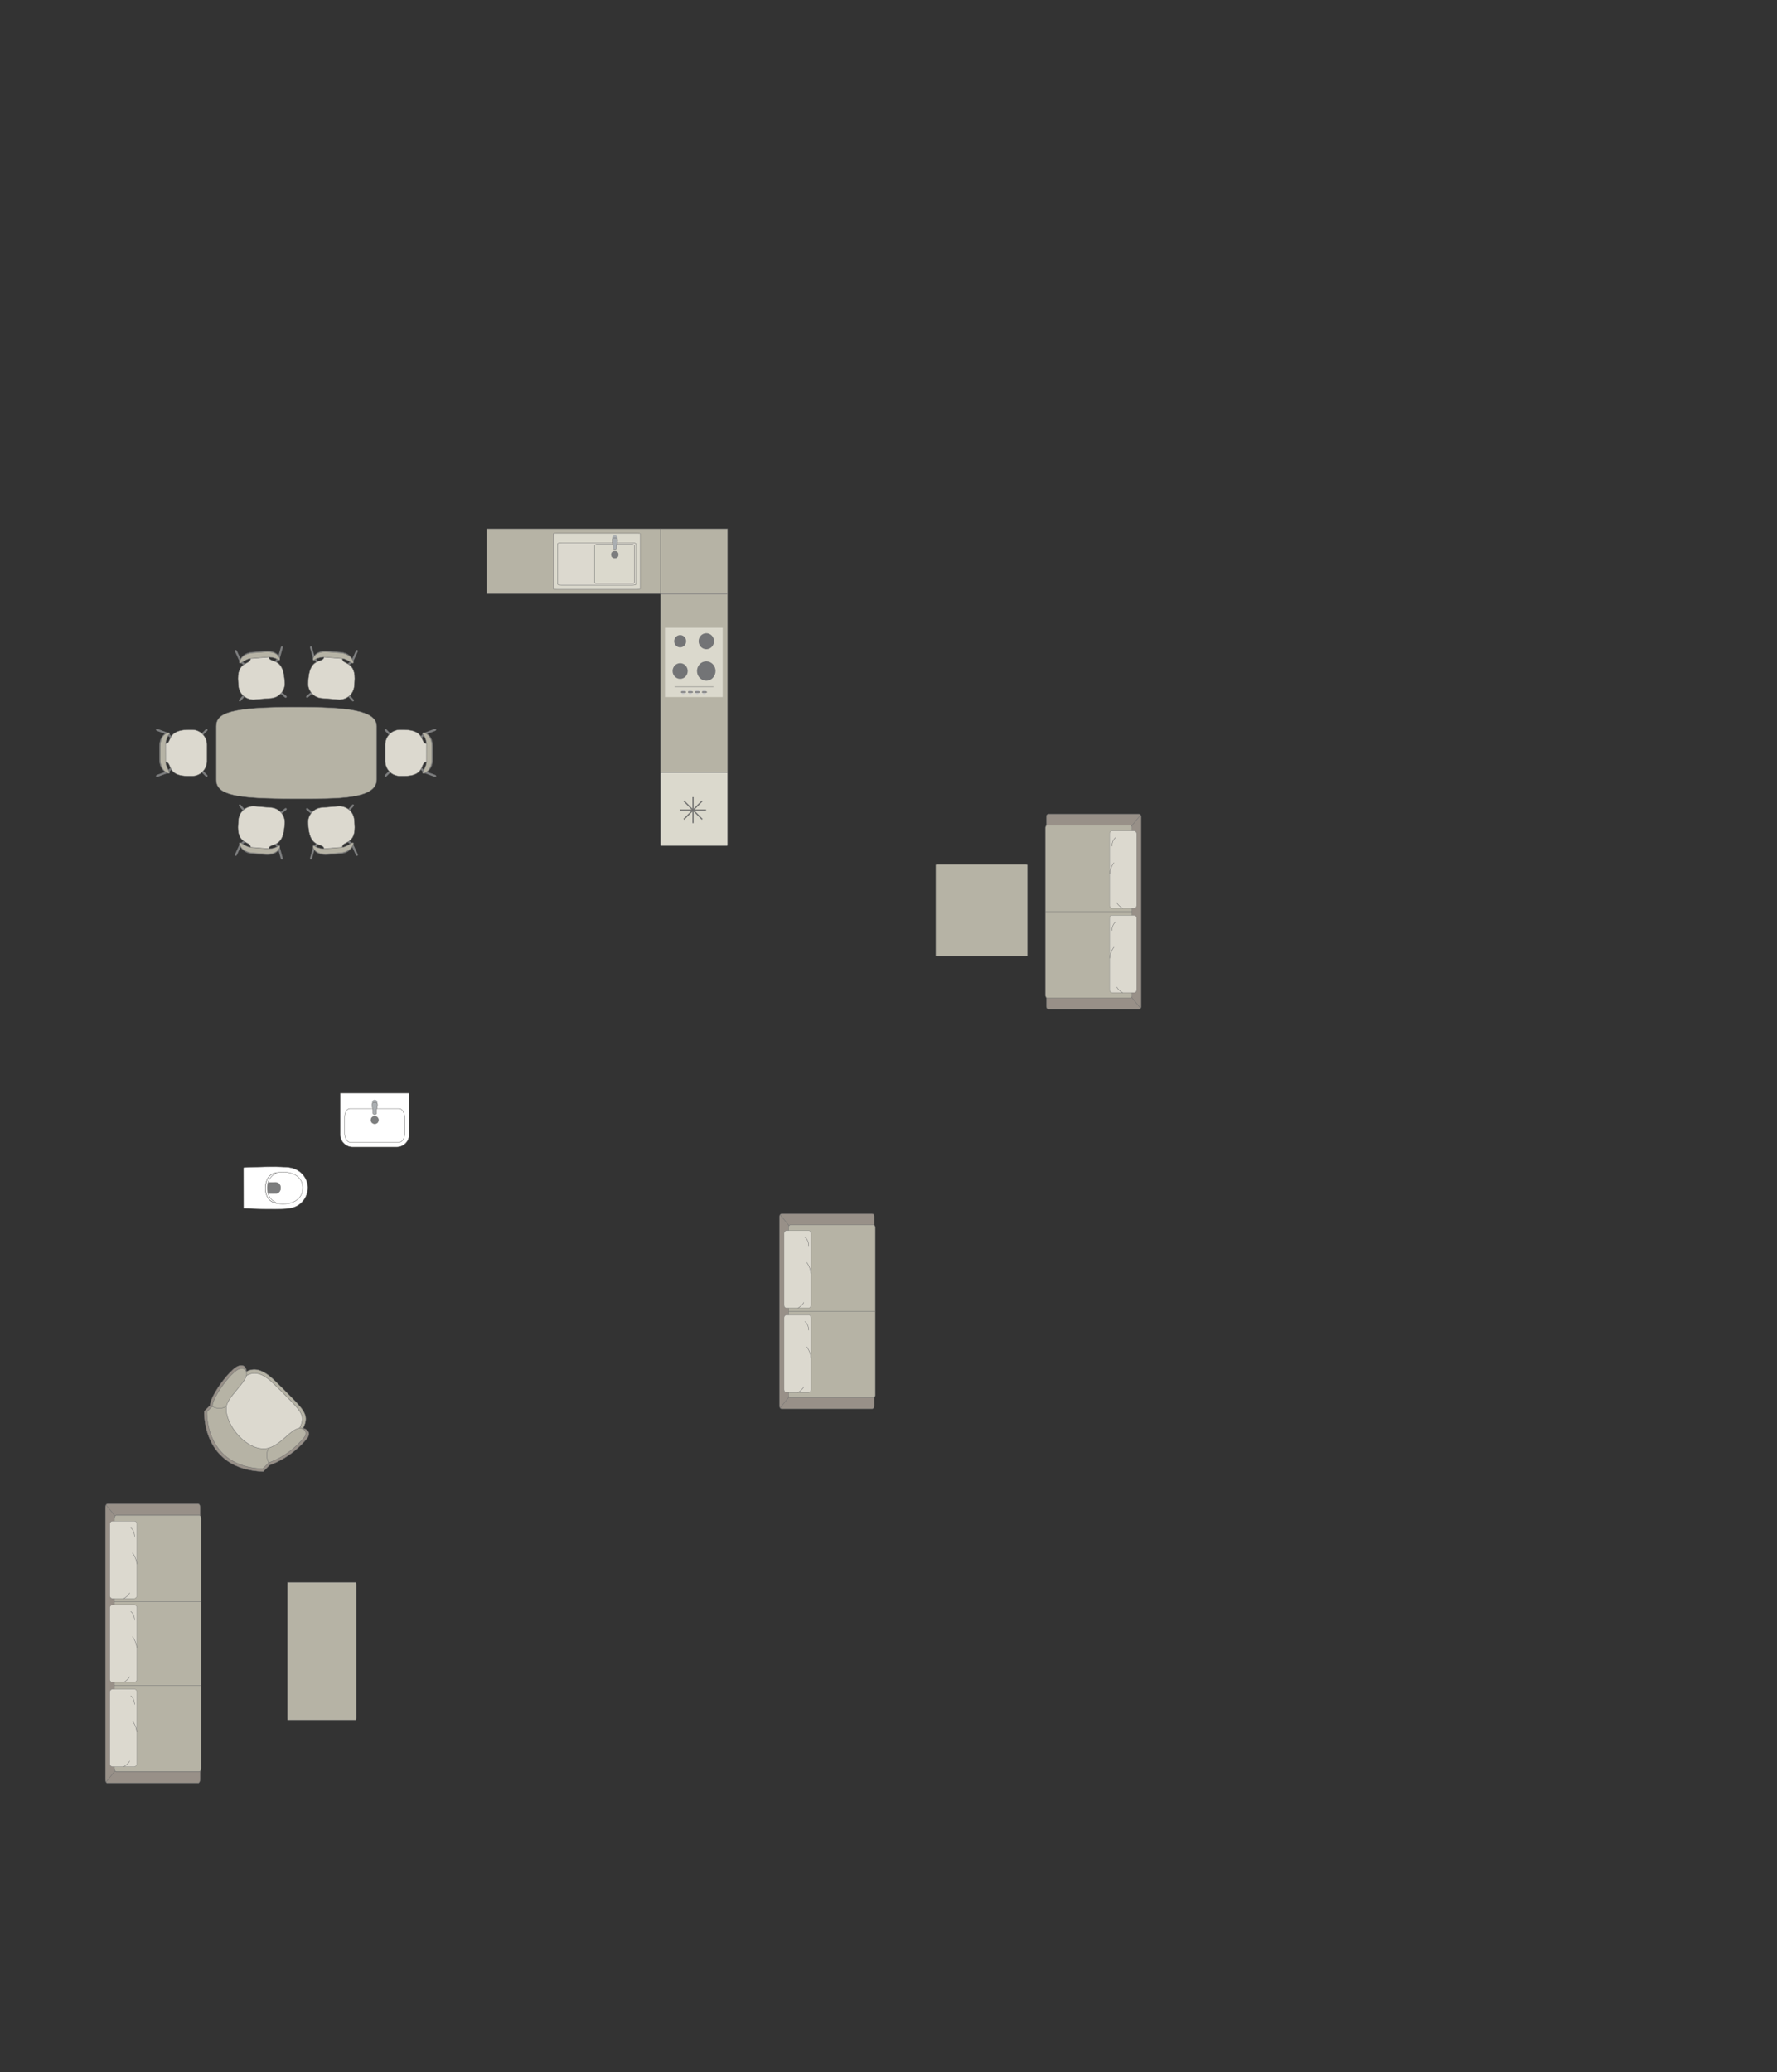<?xml version="1.0" encoding="UTF-8"?>
<!DOCTYPE svg PUBLIC "-//W3C//DTD SVG 1.1//EN" "http://www.w3.org/Graphics/SVG/1.1/DTD/svg11.dtd">
<!-- Creator: CorelDRAW -->
<svg xmlns="http://www.w3.org/2000/svg" xml:space="preserve" width="154.987mm" height="180.665mm" version="1.1" style="shape-rendering:geometricPrecision; text-rendering:geometricPrecision; image-rendering:optimizeQuality; fill-rule:evenodd; clip-rule:evenodd"
viewBox="0 0 21146.68 24650.34"
 xmlns:xlink="http://www.w3.org/1999/xlink"
 xmlns:xodm="http://www.corel.com/coreldraw/odm/2003">
 <rect x="0" y="0" width="21146.68" height="24650.34" fill="#333333" stroke="none"/>
 <defs>
  <style type="text/css">
   <![CDATA[
    .str4 {stroke:#727271;stroke-width:14.44;stroke-miterlimit:22.926}
    .str2 {stroke:#727271;stroke-width:4.8;stroke-miterlimit:22.926}
    .str0 {stroke:#727271;stroke-width:4.8;stroke-linejoin:round;stroke-miterlimit:22.926}
    .str3 {stroke:#727271;stroke-width:4.8;stroke-linecap:round;stroke-miterlimit:22.926}
    .str1 {stroke:#727271;stroke-width:4.8;stroke-linecap:round;stroke-linejoin:round;stroke-miterlimit:22.926}
    .fil4 {fill:none}
    .fil2 {fill:#DCD9CF}
    .fil9 {fill:#C8C8C8}
    .fil0 {fill:#B6B3A5}
    .fil6 {fill:#AAAEB1}
    .fil3 {fill:#989088}
    .fil1 {fill:#7C7D7E}
    .fil8 {fill:#737476}
    .fil7 {fill:#DBD9CD}
    .fil5 {fill:white}
   ]]>
  </style>
 </defs>
 <g id="мебель">
  <g id="_1876983818784">
   <path class="fil0 str0" d="M3524.19 8411.08l0 0c592.34,0 958.08,33.95 958.08,229.13l0 633.28c0,234.56 -454.42,229.11 -954.09,229.11l0 0c-730.01,0 -956.1,-44.48 -956.1,-229.11l0 -633.28c0,-160.61 172.49,-229.13 952.11,-229.13z"/>
   <g>
    <g>
     <rect class="fil1 str1" transform="matrix(-0.109 -0.091 -0.093 0.107 2938.22 8254.12)" width="168.47" height="884.46" rx="84.24" ry="84.24"/>
     <rect class="fil1 str1" transform="matrix(0.093 -0.107 0.109 0.091 3304.41 8224.97)" width="168.47" height="884.46" rx="84.24" ry="84.24"/>
     <rect class="fil1 str1" transform="matrix(-0.109 -0.091 -0.093 0.107 3330.77 7832.62)" width="168.47" height="884.46" rx="84.24" ry="84.24"/>
     <rect class="fil1 str1" transform="matrix(0.093 -0.107 0.109 0.091 2849.43 7870.95)" width="168.47" height="884.46" rx="84.24" ry="84.24"/>
     <rect class="fil1 str1" transform="matrix(-0.138 -0.037 -0.048 0.171 3368.83 7692.23)" width="168.47" height="884.46" rx="84.24" ry="84.24"/>
     <rect class="fil1 str1" transform="matrix(0.13 -0.059 0.074 0.161 2790.92 7738.24)" width="168.47" height="884.46" rx="84.24" ry="84.24"/>
     <path class="fil2 str1" d="M2980.15 7830.89l218.17 -17.61c3.78,81.97 162.72,-6.07 185.74,258.45l3.78 47.39c7.6,95.44 -65.29,179.83 -161.96,187.53l-197.16 15.69c-96.67,7.71 -181.97,-64.09 -189.57,-159.53l-3.44 -43.2c-25.45,-270.46 153.51,-203.44 144.44,-288.71z"/>
     <path class="fil1 str1" d="M2866.74 7886.56c0,0 68.33,-52.5 113.37,-56.15 45.04,-3.64 218.18,-17.64 218.18,-17.64 0,0 73.12,2.1 114.94,37.54 13.56,7.87 20.52,-5.79 15.83,-18.32 0,0 -22.83,-98.18 -174.59,-86.11 -151.76,12.09 -146.91,11.69 -146.91,11.69 0,0 -120.61,1.6 -155.97,106.85 -10.83,34.64 15.15,22.14 15.15,22.14z"/>
     <path class="fil0 str1" d="M2866.76 7886.72c0,0 68.6,-48.98 113.64,-52.61 45.05,-3.64 218.18,-17.63 218.18,-17.63 0,0 73.08,1.51 114.67,34.04 13.52,7.2 20.55,-5.47 15.94,-17.06 0,0 -22.24,-90.69 -174,-78.62 -151.76,12.09 -146.89,11.69 -146.89,11.69 0,0 -120.57,2.2 -156.53,99.79 -11.04,32.1 14.99,20.38 14.99,20.38z"/>
    </g>
    <g>
     <rect class="fil1 str1" transform="matrix(0.109 -0.091 0.093 0.107 4116.13 8254.12)" width="168.47" height="884.46" rx="84.24" ry="84.24"/>
     <rect class="fil1 str1" transform="matrix(-0.093 -0.107 -0.109 0.091 3749.94 8224.97)" width="168.47" height="884.46" rx="84.24" ry="84.24"/>
     <rect class="fil1 str1" transform="matrix(0.109 -0.091 0.093 0.107 3723.59 7832.62)" width="168.47" height="884.46" rx="84.24" ry="84.24"/>
     <rect class="fil1 str1" transform="matrix(-0.093 -0.107 -0.109 0.091 4204.92 7870.95)" width="168.47" height="884.46" rx="84.24" ry="84.24"/>
     <rect class="fil1 str1" transform="matrix(0.138 -0.037 0.048 0.171 3685.53 7692.23)" width="168.47" height="884.46" rx="84.24" ry="84.24"/>
     <rect class="fil1 str1" transform="matrix(-0.13 -0.059 -0.074 0.161 4263.43 7738.24)" width="168.47" height="884.46" rx="84.24" ry="84.24"/>
     <path class="fil2 str1" d="M4074.2 7830.89l-218.17 -17.61c-3.78,81.97 -162.72,-6.07 -185.74,258.45l-3.78 47.39c-7.6,95.44 65.29,179.83 161.96,187.53l197.16 15.69c96.67,7.71 181.97,-64.09 189.57,-159.53l3.44 -43.2c25.45,-270.46 -153.51,-203.44 -144.44,-288.71z"/>
     <path class="fil1 str1" d="M4187.61 7886.56c0,0 -68.33,-52.5 -113.37,-56.15 -45.04,-3.64 -218.18,-17.64 -218.18,-17.64 0,0 -73.12,2.1 -114.94,37.54 -13.56,7.87 -20.52,-5.79 -15.83,-18.32 0,0 22.83,-98.18 174.59,-86.11 151.76,12.09 146.91,11.69 146.91,11.69 0,0 120.61,1.6 155.97,106.85 10.83,34.64 -15.15,22.14 -15.15,22.14z"/>
     <path class="fil0 str1" d="M4187.6 7886.72c0,0 -68.6,-48.98 -113.64,-52.61 -45.05,-3.64 -218.18,-17.63 -218.18,-17.63 0,0 -73.08,1.51 -114.67,34.04 -13.52,7.2 -20.55,-5.47 -15.94,-17.06 0,0 22.24,-90.69 174,-78.62 151.76,12.09 146.89,11.69 146.89,11.69 0,0 120.57,2.2 156.53,99.79 11.04,32.1 -14.99,20.38 -14.99,20.38z"/>
    </g>
   </g>
   <g>
    <g>
     <rect class="fil1 str1" transform="matrix(-0.109 0.091 -0.093 -0.107 2938.22 9659.58)" width="168.47" height="884.46" rx="84.24" ry="84.24"/>
     <rect class="fil1 str1" transform="matrix(0.093 0.107 0.109 -0.091 3304.41 9688.74)" width="168.47" height="884.46" rx="84.24" ry="84.24"/>
     <rect class="fil1 str1" transform="matrix(-0.109 0.091 -0.093 -0.107 3330.77 10081.1)" width="168.47" height="884.46" rx="84.24" ry="84.24"/>
     <rect class="fil1 str1" transform="matrix(0.093 0.107 0.109 -0.091 2849.43 10042.8)" width="168.47" height="884.46" rx="84.24" ry="84.24"/>
     <rect class="fil1 str1" transform="matrix(-0.138 0.037 -0.048 -0.171 3368.83 10221.5)" width="168.47" height="884.46" rx="84.24" ry="84.24"/>
     <rect class="fil1 str1" transform="matrix(0.13 0.059 0.074 -0.161 2790.92 10175.5)" width="168.47" height="884.46" rx="84.24" ry="84.24"/>
     <path class="fil2 str1" d="M2980.15 10082.81l218.17 17.61c3.78,-81.97 162.72,6.07 185.74,-258.45l3.78 -47.39c7.6,-95.44 -65.29,-179.83 -161.96,-187.53l-197.16 -15.69c-96.67,-7.71 -181.97,64.09 -189.57,159.53l-3.44 43.2c-25.45,270.46 153.51,203.44 144.44,288.71z"/>
     <path class="fil1 str1" d="M2866.74 10027.14c0,0 68.33,52.5 113.37,56.15 45.04,3.64 218.18,17.64 218.18,17.64 0,0 73.12,-2.1 114.94,-37.54 13.56,-7.87 20.52,5.79 15.83,18.32 0,0 -22.83,98.18 -174.59,86.11 -151.76,-12.09 -146.91,-11.69 -146.91,-11.69 0,0 -120.61,-1.6 -155.97,-106.85 -10.83,-34.64 15.15,-22.14 15.15,-22.14z"/>
     <path class="fil0 str1" d="M2866.76 10026.98c0,0 68.6,48.98 113.64,52.61 45.05,3.64 218.18,17.63 218.18,17.63 0,0 73.08,-1.51 114.67,-34.04 13.52,-7.2 20.55,5.47 15.94,17.06 0,0 -22.24,90.69 -174,78.62 -151.76,-12.09 -146.89,-11.69 -146.89,-11.69 0,0 -120.57,-2.2 -156.53,-99.79 -11.04,-32.1 14.99,-20.38 14.99,-20.38z"/>
    </g>
    <g>
     <rect class="fil1 str1" transform="matrix(0.109 0.091 0.093 -0.107 4116.13 9659.58)" width="168.47" height="884.46" rx="84.24" ry="84.24"/>
     <rect class="fil1 str1" transform="matrix(-0.093 0.107 -0.109 -0.091 3749.94 9688.74)" width="168.47" height="884.46" rx="84.24" ry="84.24"/>
     <rect class="fil1 str1" transform="matrix(0.109 0.091 0.093 -0.107 3723.59 10081.1)" width="168.47" height="884.46" rx="84.24" ry="84.24"/>
     <rect class="fil1 str1" transform="matrix(-0.093 0.107 -0.109 -0.091 4204.92 10042.8)" width="168.47" height="884.46" rx="84.24" ry="84.24"/>
     <rect class="fil1 str1" transform="matrix(0.138 0.037 0.048 -0.171 3685.53 10221.5)" width="168.47" height="884.46" rx="84.24" ry="84.24"/>
     <rect class="fil1 str1" transform="matrix(-0.13 0.059 -0.074 -0.161 4263.43 10175.5)" width="168.47" height="884.46" rx="84.24" ry="84.24"/>
     <path class="fil2 str1" d="M4074.2 10082.81l-218.17 17.61c-3.78,-81.97 -162.72,6.07 -185.74,-258.45l-3.78 -47.39c-7.6,-95.44 65.29,-179.83 161.96,-187.53l197.16 -15.69c96.67,-7.71 181.97,64.09 189.57,159.53l3.44 43.2c25.45,270.46 -153.51,203.44 -144.44,288.71z"/>
     <path class="fil1 str1" d="M4187.61 10027.14c0,0 -68.33,52.5 -113.37,56.15 -45.04,3.64 -218.18,17.64 -218.18,17.64 0,0 -73.12,-2.1 -114.94,-37.54 -13.56,-7.87 -20.52,5.79 -15.83,18.32 0,0 22.83,98.18 174.59,86.11 151.76,-12.09 146.91,-11.69 146.91,-11.69 0,0 120.61,-1.6 155.97,-106.85 10.83,-34.64 -15.15,-22.14 -15.15,-22.14z"/>
     <path class="fil0 str1" d="M4187.6 10026.98c0,0 -68.6,48.98 -113.64,52.61 -45.05,3.64 -218.18,17.63 -218.18,17.63 0,0 -73.08,-1.51 -114.67,-34.04 -13.52,-7.2 -20.55,5.47 -15.94,17.06 0,0 22.24,90.69 174,78.62 151.76,-12.09 146.89,-11.69 146.89,-11.69 0,0 120.57,-2.2 156.53,-99.79 11.04,-32.1 -14.99,-20.38 -14.99,-20.38z"/>
    </g>
   </g>
  </g>
  <g id="_1876983829680">
   <rect class="fil1 str1" transform="matrix(0.1 0.101 -0.1 0.101 4659.76 9140.56)" width="168.47" height="884.46" rx="84.24" ry="84.24"/>
   <rect class="fil1 str1" transform="matrix(0.1 -0.101 -0.1 -0.101 4659.76 8773.21)" width="168.47" height="884.46" rx="84.24" ry="84.24"/>
   <rect class="fil1 str1" transform="matrix(0.1 0.101 -0.1 0.101 5048.77 8715.8)" width="168.47" height="884.46" rx="84.24" ry="84.24"/>
   <rect class="fil1 str1" transform="matrix(0.1 -0.101 -0.1 -0.101 5048.77 9198.65)" width="168.47" height="884.46" rx="84.24" ry="84.24"/>
   <rect class="fil1 str1" transform="matrix(0.048 0.134 -0.166 0.061 5185.7 8666.72)" width="168.47" height="884.46" rx="84.24" ry="84.24"/>
   <rect class="fil1 str1" transform="matrix(0.048 -0.134 -0.166 -0.061 5185.7 9246.45)" width="168.47" height="884.46" rx="84.24" ry="84.24"/>
   <path class="fil2 str1" d="M5078.33 9065.17l0.23 -218.89c-82.02,2.76 -6.85,-162.68 -272.37,-164.63l-47.54 0c-95.76,0 -174.09,79.34 -174.09,176.31l0 197.79c0,96.98 78.33,176.32 174.09,176.32l43.32 0c271.63,3.9 190.62,-169.19 276.35,-166.9z"/>
   <path class="fil1 str1" d="M5031.83 9182.64c0,0 46.91,-72.27 46.98,-117.46 0.05,-45.19 0.26,-218.89 0.26,-218.89 0,0 -7.9,-72.72 -46.54,-111.6 -8.91,-12.91 4.15,-20.93 17.03,-17.25 0,0 99.68,14.97 99.68,167.21 0,152.26 0,147.37 0,147.37 0,0 7.98,120.37 -94.13,163.96 -33.67,13.55 -23.28,-13.34 -23.28,-13.34z"/>
   <path class="fil0 str1" d="M5031.67 9182.64c0,0 43.37,-72.27 43.43,-117.46 0.05,-45.19 0.25,-218.89 0.25,-218.89 0,0 -7.3,-72.72 -43.03,-111.6 -8.24,-12.91 3.83,-20.93 15.75,-17.25 0,0 92.18,14.97 92.18,167.21 0,152.26 0,147.37 0,147.37 0,0 7.38,120.37 -87.05,163.96 -31.14,13.55 -21.52,-13.34 -21.52,-13.34z"/>
  </g>
  <g id="_1876983829488">
   <rect class="fil1 str1" transform="matrix(-0.1 0.101 0.1 0.101 2386.83 9140.56)" width="168.47" height="884.46" rx="84.24" ry="84.24"/>
   <rect class="fil1 str1" transform="matrix(-0.1 -0.101 0.1 -0.101 2386.83 8773.21)" width="168.47" height="884.46" rx="84.24" ry="84.24"/>
   <rect class="fil1 str1" transform="matrix(-0.1 0.101 0.1 0.101 1997.82 8715.8)" width="168.47" height="884.46" rx="84.24" ry="84.24"/>
   <rect class="fil1 str1" transform="matrix(-0.1 -0.101 0.1 -0.101 1997.82 9198.65)" width="168.47" height="884.46" rx="84.24" ry="84.24"/>
   <rect class="fil1 str1" transform="matrix(-0.048 0.134 0.166 0.061 1860.89 8666.72)" width="168.47" height="884.46" rx="84.24" ry="84.24"/>
   <rect class="fil1 str1" transform="matrix(-0.048 -0.134 0.166 -0.061 1860.89 9246.45)" width="168.47" height="884.46" rx="84.24" ry="84.24"/>
   <path class="fil2 str1" d="M1968.26 9065.17l-0.23 -218.89c82.02,2.76 6.85,-162.68 272.37,-164.63l47.54 0c95.76,0 174.09,79.34 174.09,176.31l0 197.79c0,96.98 -78.33,176.32 -174.09,176.32l-43.32 0c-271.63,3.9 -190.62,-169.19 -276.35,-166.9z"/>
   <path class="fil1 str1" d="M2014.76 9182.64c0,0 -46.91,-72.27 -46.98,-117.46 -0.05,-45.19 -0.26,-218.89 -0.26,-218.89 0,0 7.9,-72.72 46.54,-111.6 8.91,-12.91 -4.15,-20.93 -17.03,-17.25 0,0 -99.68,14.97 -99.68,167.21 0,152.26 0,147.37 0,147.37 0,0 -7.98,120.37 94.13,163.96 33.67,13.55 23.28,-13.34 23.28,-13.34z"/>
   <path class="fil0 str1" d="M2014.92 9182.64c0,0 -43.37,-72.27 -43.43,-117.46 -0.05,-45.19 -0.25,-218.89 -0.25,-218.89 0,0 7.3,-72.72 43.03,-111.6 8.24,-12.91 -3.83,-20.93 -15.75,-17.25 0,0 -92.18,14.97 -92.18,167.21 0,152.26 0,147.37 0,147.37 0,0 -7.38,120.37 87.05,163.96 31.14,13.55 21.52,-13.34 21.52,-13.34z"/>
  </g>
  <g id="_1876983832992">
   <rect class="fil3 str2" transform="matrix(-2.64351E-14 -0.998 -0.815 2.1584E-14 13579.5 12004.1)" width="2323.85" height="1382.9" rx="29.06" ry="29.06"/>
   <rect class="fil0 str2" transform="matrix(-2.65069E-14 -1.001 -0.818 2.16598E-14 13472.2 11872.5)" width="2054.3" height="1260.27" rx="28.31" ry="28.31"/>
   <line class="fil4 str2" x1="13472.24" y1="10844.51" x2="12441.54" y2= "10844.51" />
   <line class="fil4 str2" x1="13574.04" y1="11995.16" x2="13466.4" y2= "11862.95" />
   <line class="fil4 str2" x1="13574.01" y1="9694.03" x2="13466.36" y2= "9826.03" />
   <g>
    <rect class="fil2 str3" transform="matrix(-1.78927E-14 -0.676 -0.63 1.66741E-14 13526.6 11809)" width="1362.63" height="510.81" rx="47.21" ry="47.21"/>
    <path class="fil4 str3" d="M13256.07 11267.63c0,0 -40.4,47.7 -51.08,129.63"/>
    <path class="fil4 str3" d="M13359.52 11809.04c0,0 -50.01,-28.42 -68.71,-65.85"/>
    <path class="fil4 str3" d="M13232.26 11068.95c0,0 0.81,-71.37 45.12,-101.81"/>
   </g>
   <g>
    <rect class="fil2 str3" transform="matrix(-1.78927E-14 -0.676 -0.63 1.66741E-14 13526.6 10805.4)" width="1362.63" height="510.81" rx="47.21" ry="47.21"/>
    <path class="fil4 str3" d="M13256.07 10263.98c0,0 -40.4,47.71 -51.08,129.65"/>
    <path class="fil4 str3" d="M13359.52 10805.4c0,0 -50.01,-28.42 -68.71,-65.85"/>
    <path class="fil4 str3" d="M13232.26 10065.31c0,0 0.81,-71.37 45.12,-101.81"/>
   </g>
  </g>
  <g id="_1876983838608">
   <rect class="fil3 str2" transform="matrix(3.78393E-14 -1.429 0.816 2.16047E-14 1253.99 21210.9)" width="2323.85" height="1382.9" rx="29.06" ry="29.06"/>
   <rect class="fil0 str2" transform="matrix(3.93567E-14 -1.486 0.819 2.16805E-14 1361.33 21077.2)" width="2054.3" height="1260.27" rx="28.31" ry="28.31"/>
   <line class="fil4 str2" x1="1361.34" y1="20053.11" x2="2393.02" y2= "20053.11" />
   <line class="fil4 str2" x1="1259.44" y1="21201.81" x2="1367.16" y2= "21069.59" />
   <line class="fil4 str2" x1="1259.46" y1="17899.92" x2="1367.22" y2= "18031.92" />
   <g>
    <rect class="fil2 str3" transform="matrix(1.78927E-14 -0.676 0.63 1.66901E-14 1306.93 21015.7)" width="1362.63" height="510.81" rx="47.21" ry="47.21"/>
    <path class="fil4 str3" d="M1577.69 20474.28c0,0 40.44,47.7 51.14,129.63"/>
    <path class="fil4 str3" d="M1474.15 21015.69c0,0 50.06,-28.42 68.78,-65.85"/>
    <path class="fil4 str3" d="M1601.53 20275.6c0,0 -0.79,-71.37 -45.16,-101.81"/>
   </g>
   <g>
    <rect class="fil2 str3" transform="matrix(1.78927E-14 -0.676 0.63 1.66901E-14 1306.93 20012)" width="1362.63" height="510.81" rx="47.21" ry="47.21"/>
    <path class="fil4 str3" d="M1577.69 19470.63c0,0 40.44,47.71 51.14,129.65"/>
    <path class="fil4 str3" d="M1474.15 20012.05c0,0 50.06,-28.42 68.78,-65.85"/>
    <path class="fil4 str3" d="M1601.53 19271.96c0,0 -0.79,-71.37 -45.16,-101.81"/>
   </g>
   <g>
    <rect class="fil2 str3" transform="matrix(1.78927E-14 -0.676 0.63 1.66901E-14 1306.93 19016.3)" width="1362.63" height="510.81" rx="47.21" ry="47.21"/>
    <path class="fil4 str3" d="M1577.69 18474.88c0,0 40.44,47.71 51.14,129.65"/>
    <path class="fil4 str3" d="M1474.15 19016.29c0,0 50.06,-28.42 68.78,-65.85"/>
    <path class="fil4 str3" d="M1601.53 18276.2c0,0 -0.79,-71.37 -45.16,-101.81"/>
   </g>
   <line class="fil4 str2" x1="1361.34" y1="19052.99" x2="2393.02" y2= "19052.99" />
  </g>
  <rect class="fil0 str0" x="3420.19" y="18824.26" width="818.65" height="1637.31" rx="3.47" ry="27.78"/>
  <g id="_1876983845616">
   <path class="fil0 str2" d="M3607.09 16990.49c87.65,-170.24 -8,-231.67 -236.97,-468.84 -100.34,-89.81 -258.5,-302.46 -438.17,-204.95 -179.67,97.52 -341.28,462.29 -341.28,462.29l198.18 375.97 223.7 190.17 291.44 -48.08 298.02 -190.17 5.09 -116.39z"/>
   <path class="fil2 str2" d="M3567.2 16984.57c81.7,-158.26 -7.04,-215.14 -219.32,-435.06 -93.03,-83.24 -239.59,-280.5 -406.62,-189.63 -167.02,90.87 -317.73,429.94 -317.73,429.94l183.45 348.86 207.45 176.26 270.77 -45.15 277.1 -177.12 4.91 -108.1z"/>
   <path class="fil3 str2" d="M3131.67 17506.41l78.59 -78.59c0,0 249.63,-74.25 450.7,-324.86 53.1,-90.77 -53.87,-112.47 -53.87,-112.47 -130.23,13.22 -241.63,221.31 -421.47,259.38 -253.48,41.27 -529.37,-298.66 -510.66,-514.11 -3.48,-121.24 268.27,-329.85 256.65,-427.16 0,0 -0.9,-85.43 -88.13,-61.14 -87.21,24.27 -226.45,226.21 -226.45,226.21 0,0 -113.26,156.39 -117.76,245.4l-68.99 68.99c0,0 -36.4,691.34 701.39,718.35z"/>
   <path class="fil0 str2" d="M3126.26 17473.13l74.01 -74.01c0,0 235.5,-69.54 424.73,-305.66 49.94,-85.58 -51.1,-106.29 -51.1,-106.29 -122.91,12.17 -227.6,208.37 -397.29,243.89 -239.21,38.39 -500.42,-283.13 -483.24,-486.48 -3.55,-114.46 252.51,-310.77 241.33,-402.67 0,0 -1.04,-80.64 -83.33,-57.92 -82.29,22.73 -213.27,213.04 -213.27,213.04 0,0 -106.57,147.38 -110.63,231.41l-64.96 64.97c0,0 -32.81,652.55 663.75,679.71z"/>
   <path class="fil4 str2" d="M2517.7 16727.79c105.05,55.01 168.7,4.31 168.7,4.31"/>
   <path class="fil4 str2" d="M3201.29 17408.98c-55.03,-105.05 -7.35,-174.45 -7.35,-174.45"/>
  </g>
  <g id="_1876983849792">
   <path class="fil5 str2" d="M2899.98 14371.38l-0.83 -475.98c0,-4.11 2.97,-6.56 6.52,-6.7 171.81,-6.21 338.87,-14.08 495.65,-4.45 182.78,6.52 256.76,140.36 261.19,230.64 8.4,91.55 -55.67,258.24 -261.19,264.42 -163.72,11.39 -330.44,1.57 -495.65,-4.43 -2.21,-0.2 -5.65,-0.34 -5.69,-3.51z"/>
   <path class="fil5 str2" d="M3233.83 14293.62c-100.99,-54.56 -100.99,-265.5 0,-323.65 101.34,-51.32 359.33,-45.76 369.74,155.35 0,216.98 -270.71,222.97 -369.74,168.3z"/>
   <path class="fil1 str2" d="M3181.02 14131.8l0 -53.09c0.03,-7.45 6.15,-11.65 12.01,-11.68 31.34,-0.16 62.68,-0.33 94.02,-0.49 71.89,10.18 67.83,123.98 -0.59,130.58 -31.14,-0.18 -62.29,-0.37 -93.42,-0.55 -5.68,0.2 -11.83,-2.78 -11.99,-8.06l-0.03 -56.71z"/>
   <path class="fil5 str2" d="M3270.99 14296.98l17.76 16.71c-69.89,-14.09 -127.15,-57.91 -130.67,-181.6 6.26,-113.19 47.7,-164.25 129.1,-180.58l-18.41 16.61c-58.27,27.42 -88.8,96.49 -87.76,163.68 -1.13,63.55 26.54,135.61 89.97,165.19z"/>
  </g>
  <g id="_1876983849888">
   <path class="fil5 str2" d="M4722.12 13644.62l-526.87 0c-80.02,0 -145.47,-65.45 -145.47,-145.47l0 -491.14c0,-2.58 2.09,-4.67 4.67,-4.67l809.32 0c2.58,0 4.67,2.09 4.67,4.67l0 490.3c0,80.47 -65.83,146.31 -146.31,146.31z"/>
   <rect class="fil5 str2" x="4100.6" y="13188.23" width="715.26" height="399.31" rx="63.77" ry="102.29"/>
   <ellipse class="fil1 str2" cx="4459.11" cy="13323.98" rx="44.45" ry="44.23"/>
   <g>
    <circle class="fil6 str2" transform="matrix(1.80599E-15 0.08 0.08 -2.48551E-15 4459.17 13114.7)" r="394.1"/>
    <path class="fil6 str2" d="M4438.58 13209.86l0 35.26c0,7.07 7.59,12.84 16.86,12.84l7.31 0c9.28,0 16.86,-5.77 16.86,-12.84l0 -35.41c0,-22.68 38.12,-94.79 -16.86,-94.79l-7.31 0c-51.94,0 -16.86,72.11 -16.86,94.94z"/>
   </g>
  </g>
  <rect class="fil0 str0" transform="matrix(1.1491E-15 -0.135 -0.54 -4.44884E-14 12227 11377)" width="8086.46" height="2021.62" rx="34.3" ry="34.3"/>
  <g id="_1876983852144">
   <rect class="fil3 str2" transform="matrix(2.64351E-14 -0.998 0.815 2.1584E-14 9276.93 16758.9)" width="2323.85" height="1382.9" rx="29.06" ry="29.06"/>
   <rect class="fil0 str2" transform="matrix(2.65069E-14 -1.001 0.818 2.16598E-14 9384.16 16627.3)" width="2054.3" height="1260.27" rx="28.31" ry="28.31"/>
   <line class="fil4 str2" x1="9384.16" y1="15599.33" x2="10414.86" y2= "15599.33" />
   <line class="fil4 str2" x1="9282.36" y1="16749.97" x2="9390" y2= "16617.76" />
   <line class="fil4 str2" x1="9282.39" y1="14448.85" x2="9390.04" y2= "14580.84" />
   <g>
    <rect class="fil2 str3" transform="matrix(1.78927E-14 -0.676 0.63 1.66741E-14 9329.81 16563.9)" width="1362.63" height="510.81" rx="47.21" ry="47.21"/>
    <path class="fil4 str3" d="M9600.33 16022.45c0,0 40.4,47.7 51.08,129.63"/>
    <path class="fil4 str3" d="M9496.88 16563.85c0,0 50.01,-28.42 68.71,-65.85"/>
    <path class="fil4 str3" d="M9624.14 15823.76c0,0 -0.81,-71.37 -45.12,-101.81"/>
   </g>
   <g>
    <rect class="fil2 str3" transform="matrix(1.78927E-14 -0.676 0.63 1.66741E-14 9329.81 15560.2)" width="1362.63" height="510.81" rx="47.21" ry="47.21"/>
    <path class="fil4 str3" d="M9600.33 15018.8c0,0 40.4,47.71 51.08,129.65"/>
    <path class="fil4 str3" d="M9496.88 15560.21c0,0 50.01,-28.42 68.71,-65.85"/>
    <path class="fil4 str3" d="M9624.14 14820.12c0,0 -0.81,-71.37 -45.12,-101.81"/>
   </g>
  </g>
  <polygon class="fil0 str0" points="7859.56,9191.15 7859.56,7063.23 8658.29,7063.23 8658.29,9191.15 "/>
  <polygon class="fil0 str0" points="7859.56,7063.23 7859.56,6291.58 8658.29,6291.58 8658.29,7063.23 "/>
  <polygon class="fil0 str0" points="5793.37,7063.23 5793.37,6291.58 7859.56,6291.58 7859.56,7063.23 "/>
  <g id="_1876983858000">
   <rect class="fil7 str0" transform="matrix(-1.42097E-15 0.054 -0.052 -1.36747E-15 8600.03 7468.42)" width="15258.4" height="13212.73"/>
   <circle class="fil8 str0" transform="matrix(-1.47828E-15 0.056 -0.054 -1.42901E-15 8405.45 7627.88)" r="1696.71"/>
   <circle class="fil8 str0" transform="matrix(-1.14808E-15 0.043 -0.042 -1.10982E-15 8093.85 7627.88)" r="1696.71"/>
   <circle class="fil8 str0" transform="matrix(-1.45287E-15 0.055 -0.053 -1.40446E-15 8093.85 7982.78)" r="1696.71"/>
   <circle class="fil8 str0" transform="matrix(-1.78815E-15 0.068 -0.065 -1.72856E-15 8404.67 7982.78)" r="1696.71"/>
   <circle class="fil9 str0" transform="matrix(-3.8608E-16 0.015 -0.014 -3.73214E-16 8130.18 8233.21)" r="1696.71"/>
   <path class="fil8 str2" d="M8159.66 8228.77l0 8.9c0,0.12 -0.1,0.22 -0.22,0.22l-48.97 0c-2.31,0 -4.19,-1.88 -4.19,-4.19l0 -1.11c0,-2.22 1.81,-4.04 4.04,-4.04l49.12 0c0.12,0 0.22,0.1 0.22,0.22z"/>
   <circle class="fil9 str0" transform="matrix(-3.8608E-16 0.015 -0.014 -3.73214E-16 8213.13 8233.21)" r="1696.71"/>
   <path class="fil8 str2" d="M8242.6 8228.77l0 8.9c0,0.12 -0.1,0.22 -0.22,0.22l-48.97 0c-2.31,0 -4.19,-1.88 -4.19,-4.19l0 -1.11c0,-2.22 1.81,-4.04 4.04,-4.04l49.12 0c0.12,0 0.22,0.1 0.22,0.22z"/>
   <circle class="fil9 str0" transform="matrix(-3.8608E-16 0.015 -0.014 -3.73214E-16 8296.77 8233.21)" r="1696.71"/>
   <path class="fil8 str2" d="M8326.24 8228.77l0 8.9c0,0.12 -0.1,0.22 -0.22,0.22l-48.97 0c-2.31,0 -4.19,-1.88 -4.19,-4.19l0 -1.11c0,-2.22 1.81,-4.04 4.04,-4.04l49.12 0c0.12,0 0.22,0.1 0.22,0.22z"/>
   <circle class="fil9 str0" transform="matrix(-3.8608E-16 0.015 -0.014 -3.73214E-16 8379.82 8233.21)" r="1696.71"/>
   <path class="fil8 str2" d="M8409.3 8228.77l0 8.9c0,0.12 -0.1,0.22 -0.22,0.22l-48.97 0c-2.31,0 -4.19,-1.88 -4.19,-4.19l0 -1.11c0,-2.22 1.81,-4.04 4.04,-4.04l49.12 0c0.12,0 0.22,0.1 0.22,0.22z"/>
   <line class="fil4 str1" x1="8488.5" y1="8170.28" x2="8029.35" y2= "8170.28" />
  </g>
  <g id="_1876983798912">
   <rect class="fil7 str0" x="6583.33" y="6343.12" width="1036.96" height="668.57" rx="38.76" ry="3"/>
   <rect class="fil2 str0" x="6634.82" y="6456.33" width="934.84" height="505.58" rx="46.08" ry="13.74"/>
   <rect class="fil7 str0" x="7076.92" y="6476.9" width="471.24" height="464.43" rx="23.23" ry="12.62"/>
   <ellipse class="fil1 str2" cx="7316.97" cy="6399.26" rx="22.64" ry="22.32"/>
   <ellipse class="fil1 str2" cx="7316.18" cy="6597.72" rx="41.52" ry="40.92"/>
   <g>
    <circle class="fil6 str2" transform="matrix(-2.43524E-15 0.08 0.08 1.74798E-15 7316.97 6399.26)" r="394.1"/>
    <path class="fil6 str2" d="M7296.38 6494.41l0 35.26c0,7.07 7.59,12.84 16.86,12.84l7.31 0c9.28,0 16.86,-5.77 16.86,-12.84l0 -35.41c0,-22.68 38.12,-94.79 -16.86,-94.79l-7.31 0c-51.94,0 -16.86,72.11 -16.86,94.94z"/>
   </g>
  </g>
  <g id="_1876983801600">
   <rect class="fil7 str2" transform="matrix(2.56249E-14 -0.968 1 2.64845E-14 7859.56 10062.2)" width="902.52" height="798.73" rx="11.3" ry="11.3"/>
   <line class="fil4 str4" x1="8092.26" y1="9637.36" x2="8402.13" y2= "9637.36" />
   <line class="fil4 str4" x1="8247.2" y1="9482.41" x2="8247.2" y2= "9792.29" />
   <line class="fil4 str4" x1="8137.63" y1="9746.92" x2="8356.74" y2= "9527.81" />
   <line class="fil4 str4" x1="8137.63" y1="9527.79" x2="8356.74" y2= "9746.91" />
  </g>
 </g>
 <g id="контур">
  <polygon class="fil4" points="-0,0 21146.68,0.01 21146.68,24650.34 -0,24650.34 "/>
 </g>
</svg>
